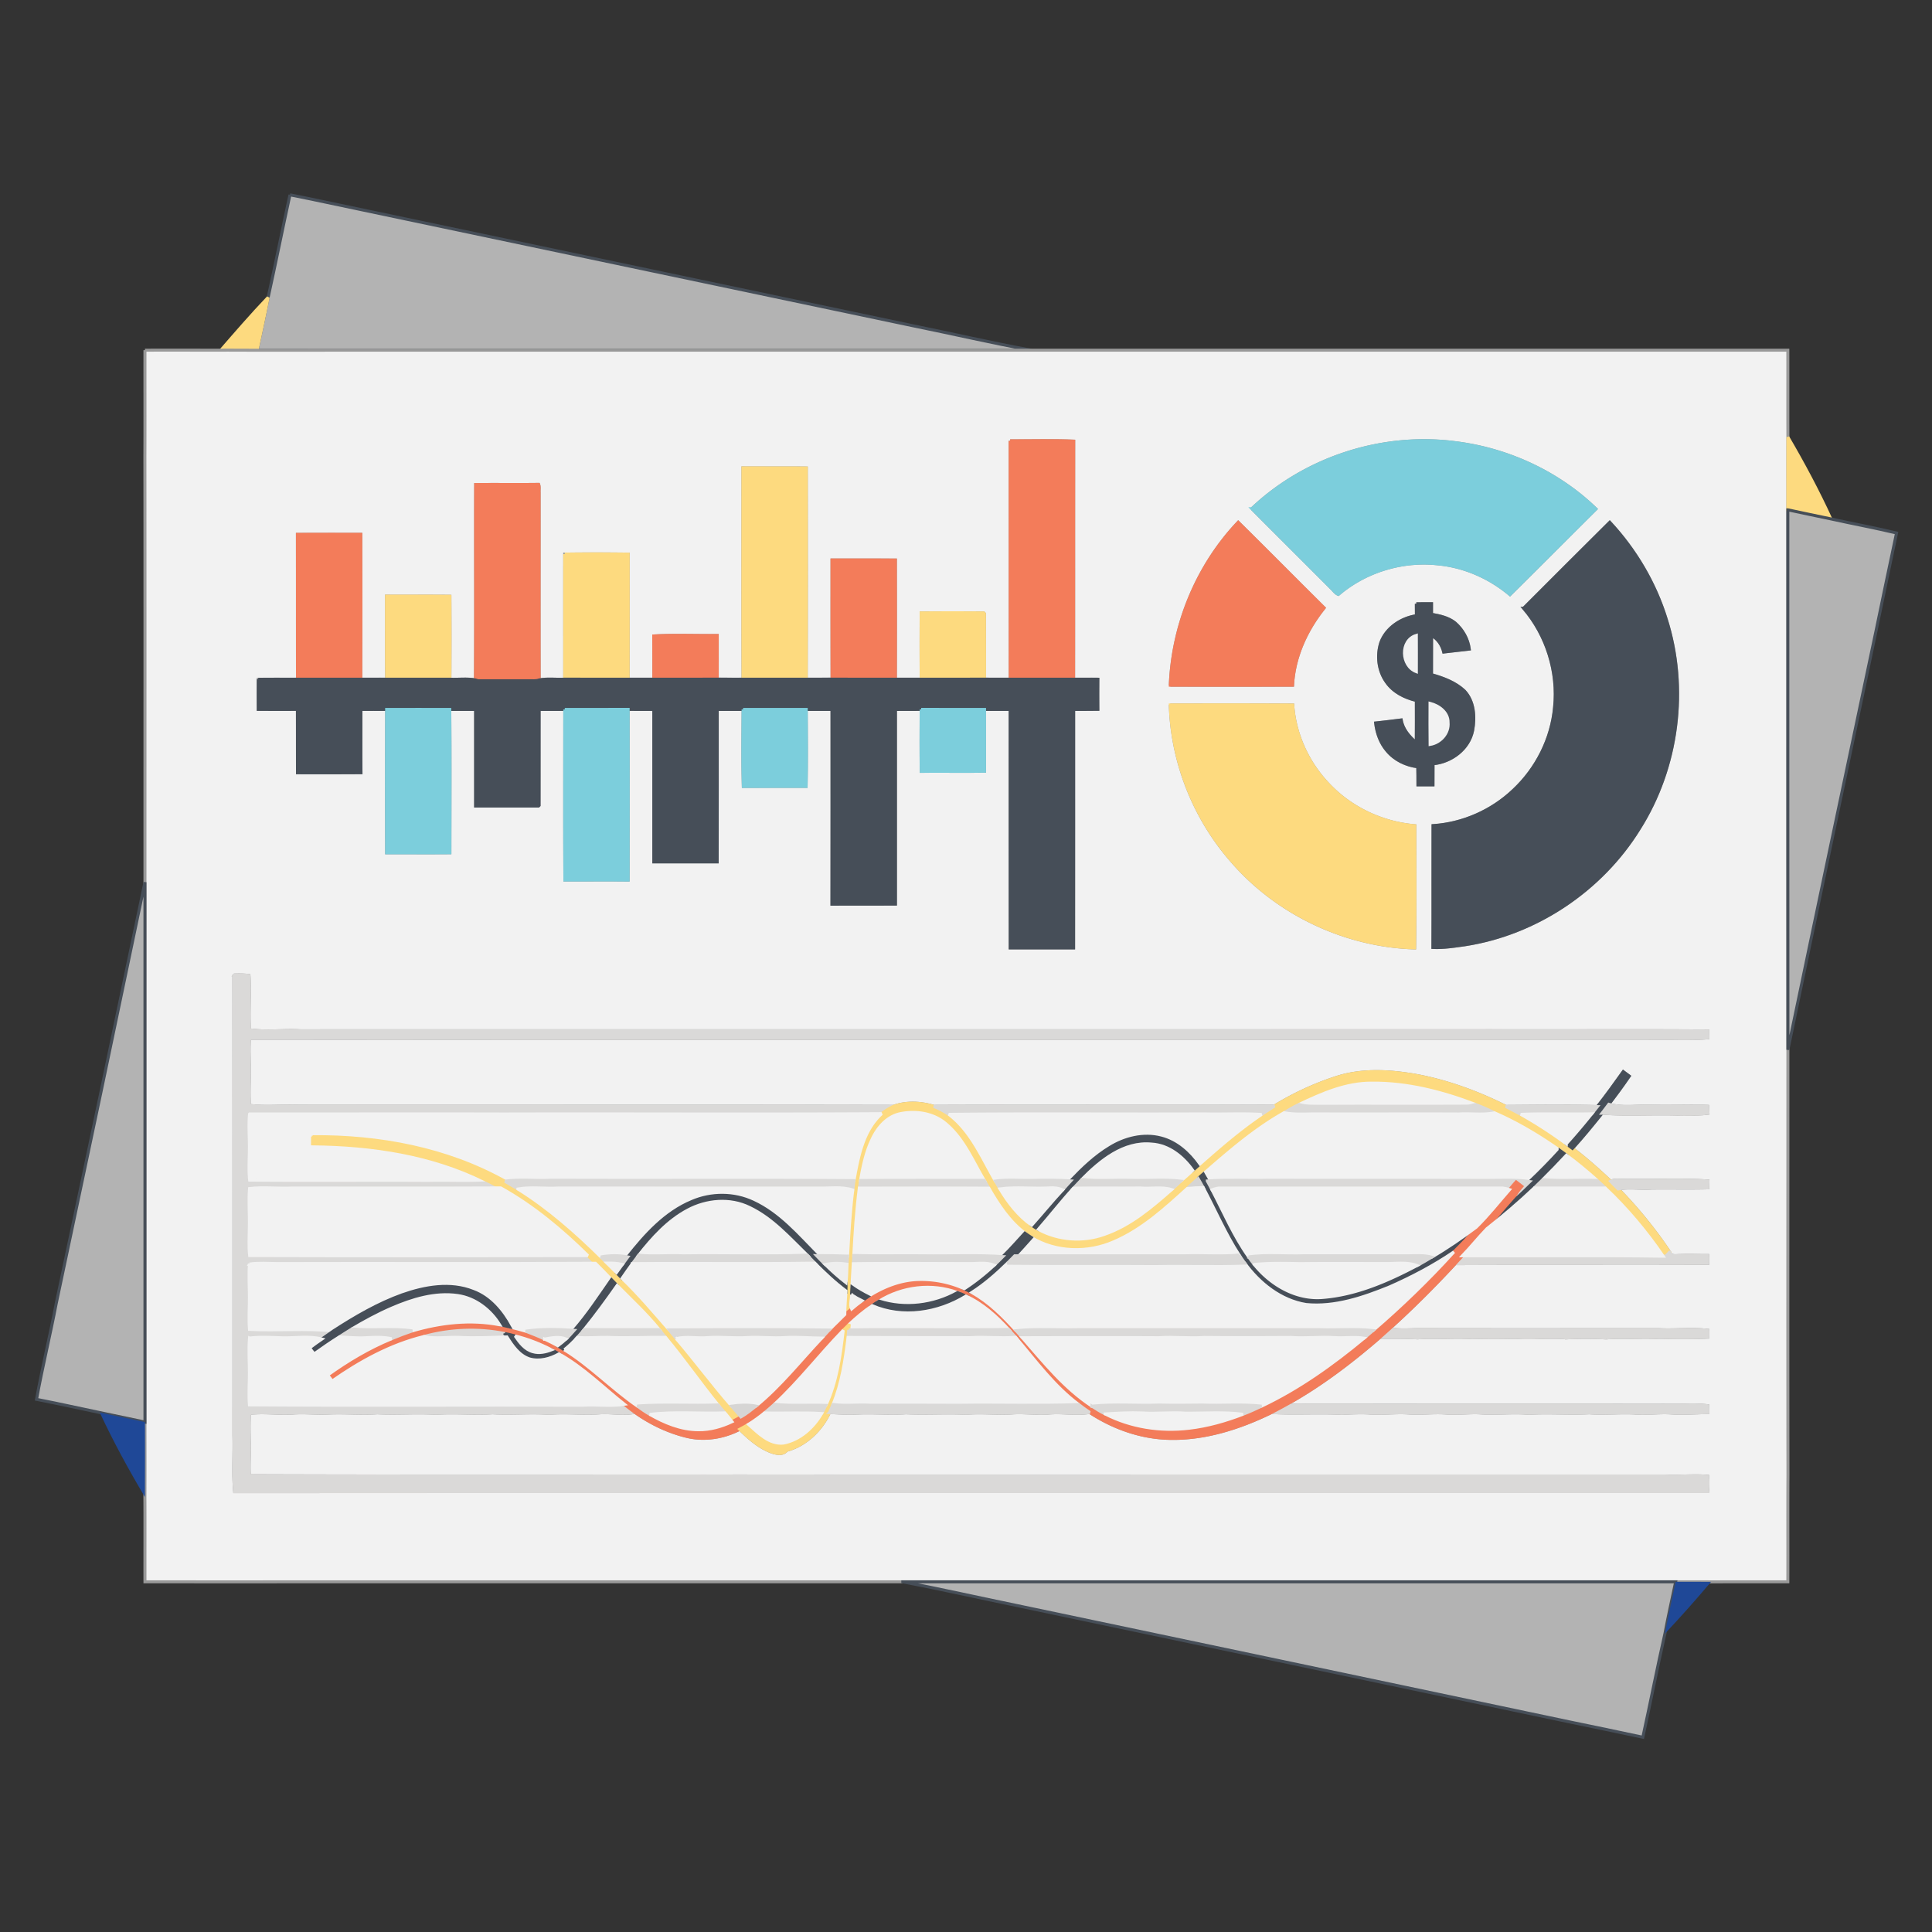 <svg xmlns="http://www.w3.org/2000/svg" xml:space="preserve" width="250" height="250" style="shape-rendering:geometricPrecision;text-rendering:geometricPrecision;image-rendering:optimizeQuality;fill-rule:evenodd;clip-rule:evenodd" viewBox="0 0 341.74 341.74"><rect x="0" y="0" width="341.74" height="341.74" fill="#333333" stroke="none"/><defs><style>.str7{stroke:#454d57;stroke-width:.53;stroke-miterlimit:2.613}.str0,.str1,.str3,.str4,.str5,.str6,.str8,.str9{stroke:#464e58;stroke-width:.53;stroke-miterlimit:2.613}.str1,.str3,.str4,.str5,.str6,.str8,.str9{stroke:#7ccedc}.str1,.str3,.str5,.str6,.str8,.str9{stroke:#d6d5d4}.str1,.str3,.str5,.str6,.str9{stroke:#dad9d8}.str1,.str3,.str5,.str9{stroke:#f1f1f1}.str1,.str3,.str5{stroke:#f2f2f2}.str1,.str3{stroke:#f37c5a}.str1{stroke:#fdda7f}.fil0,.fil8,.fil9{fill:none;fill-rule:nonzero}.fil8,.fil9{fill:#1f4897}.fil9{fill:#454d57}.fil1,.fil5,.fil6{fill:#464e58;fill-rule:nonzero}.fil1,.fil5{fill:#7ccedc}.fil1{fill:#b3b3b3}.fil10,.fil11,.fil7{fill:#d6d5d4;fill-rule:nonzero}.fil11,.fil7{fill:#dad9d8}.fil11{fill:#f1f1f1}.fil2,.fil3,.fil4{fill:#f2f2f2;fill-rule:nonzero}.fil2,.fil4{fill:#f37c5a}.fil2{fill:#fdda7f}</style></defs><g id="Layer_x0020_1"><g id="_2163652777792"><path d="M164.09 0h14c16.66.73 33.21 3.73 49.09 8.82 12.63 4.08 24.99 9.18 36.39 16.03 16.2 9.6 30.51 22.29 42.13 37.09-41.09 0-82.2.01-123.3 0-6.94-1.27-13.81-2.88-20.73-4.28L64.31 37.17c10.94-8.61 22.82-16.04 35.5-21.8C119.96 6.1 141.94.92 164.09 0zM36.06 279.81c41.21-.03 82.42 0 123.63-.01 6.78 1.3 13.51 2.82 20.26 4.21 32.52 6.85 65.04 13.67 97.55 20.54-15.81 12.56-33.8 22.41-53 28.71-15.17 5.04-31.05 7.82-47.02 8.48h-13.37c-25.71-1.05-51.1-7.64-74.32-18.67-20.89-10.1-39.37-25.05-53.73-43.26z" class="fil0"/><path d="M51.29 34.46c4.35.85 8.68 1.82 13.02 2.71l97.36 20.49c6.92 1.4 13.79 3.01 20.73 4.28-45.64.01-91.28-.01-136.93.01.67-3.11 1.35-6.22 1.96-9.34 1.34-6.04 2.54-12.11 3.86-18.15z" class="fil1 str0"/><path d="M39.08 61.94c2.74-3.15 5.47-6.31 8.35-9.33-.61 3.12-1.29 6.23-1.96 9.34-2.13 0-4.26-.02-6.39-.01z" class="fil2 str1"/><path d="M25.64 61.94c4.48-.01 8.96 0 13.44 0 2.13-.01 4.26.01 6.39.01 45.65-.02 91.29 0 136.93-.01 41.1.01 82.21 0 123.3 0h10.54c.01 5.13-.01 10.26.01 15.39-.02 4.28 0 8.56-.01 12.85.01 31.83-.01 63.67.01 95.51 0 25.05-.03 50.11.01 75.16-.04 6.32 0 12.63-.02 18.95-4.53.01-9.06-.01-13.59.01-2.08-.03-4.17 0-6.25-.01H159.69c-41.21.01-82.42-.02-123.63.01-3.47-.02-6.94 0-10.42-.01-.01-5.01.02-10.01-.01-15.01.03-4.42.01-8.83.01-13.25v-95.49c0-25.14.02-50.27-.01-75.41.03-6.23 0-12.46.01-18.7zm153.04 16.03c0 14.06 0 28.12.01 42.17-1.51 0-3.03.01-4.54-.01-.01-3.85.01-7.71-.01-11.57l-.15-.15c-3.68-.03-7.36-.03-11.05 0-.03 3.91-.02 7.82 0 11.73-1.52 0-3.04-.01-4.56 0 .02-7.03.01-14.05 0-21.08-3.74-.02-7.47-.01-11.21-.01 0 7.03-.01 14.05.01 21.08-1.53.01-3.05.01-4.57.01.04-12.45.03-24.91.01-37.36-3.74-.04-7.47 0-11.21-.02 0 12.46-.03 24.92.02 37.38-1.52.01-3.04 0-4.56-.01 0-2.57.01-5.15 0-7.72-3.73.04-7.51-.13-11.23.08.03 2.55-.01 5.1.01 7.65-1.51-.01-3.03 0-4.54 0 .02-7.38 0-14.75.01-22.13-3.74-.05-7.49-.05-11.23 0-.01 7.38 0 14.75 0 22.12-1.5.09-3.05-.14-4.52.14-.03-11.06 0-22.12-.01-33.18-.03-.47.08-.96-.09-1.41-3.71.05-7.42-.01-11.13.03-.04 11.52.04 23.04-.04 34.56-1.45-.28-3.03-.06-4.52-.13.03-4.89.03-9.79 0-14.67-3.73-.04-7.47 0-11.21-.02.02 4.9-.03 9.79.03 14.69-1.53-.02-3.05.01-4.58 0 .03-8.54.03-17.08 0-25.63-3.73 0-7.47-.01-11.21.01.01 8.54 0 17.08.01 25.62-2.32.02-4.63-.02-6.94.01-.03 1.77 0 3.55 0 5.33 2.31.03 4.62-.01 6.93 0 .01 3.74 0 7.47.01 11.21 3.74 0 7.49.03 11.23-.01-.04-3.73 0-7.46-.01-11.19 1.51-.02 3.03 0 4.55 0-.03 8.46-.03 16.91 0 25.36 3.73-.01 7.46.02 11.19-.01.01-8.45.05-16.9-.02-25.35 1.53.01 3.05-.02 4.57 0 0 5.69.01 11.39 0 17.08 3.7-.01 7.4.01 11.11 0l.11-.11c.02-5.66-.01-11.31.01-16.97 1.51-.01 3.02-.01 4.54 0 0 10.05-.04 20.11.02 30.17 3.73.01 7.46-.03 11.19.01.02-10.06.01-20.13 0-30.19 1.51 0 3.02.01 4.54.01v26.96c3.74.01 7.48 0 11.21 0 .02-8.99.01-17.98.01-26.96 1.52.01 3.04-.02 4.57 0-.03 4.53-.1 9.09.04 13.62 3.7-.01 7.4 0 11.11-.01.09-4.53.05-9.08.02-13.61 1.52-.01 3.04-.01 4.56 0 0 11.48.01 22.96-.01 34.44 3.74-.02 7.48.01 11.23-.01V125.5c1.51-.04 3.03.01 4.55-.02-.02 3.65-.04 7.31.01 10.96 3.73-.03 7.47.03 11.2-.02.01-3.65-.01-7.29 0-10.93 1.51.01 3.02-.02 4.53 0 .01 14.06-.01 28.12.01 42.18 3.74-.01 7.47.01 11.21 0 .02-14.06 0-28.12.01-42.18 1.43-.02 2.85.01 4.28-.02-.02-1.78-.01-3.55 0-5.33-1.43-.02-2.86.01-4.29 0 .03-14.03-.01-28.07.02-42.11-3.72-.16-7.49-.04-11.24-.06zm42.76 12.01c4.66 4.69 9.37 9.35 14.03 14.04.41.37.72.91 1.26 1.11 4.82-4.13 11.38-6.1 17.68-5.39 4.66.45 9.11 2.42 12.68 5.43 5.09-5.03 10.12-10.11 15.2-15.14-6.71-6.49-15.66-10.61-24.92-11.73-12.93-1.68-26.47 2.71-35.93 11.68zm-14.43 31.22c7.2.02 14.41.02 21.62 0 .26-5.03 2.46-9.78 5.58-13.67-5.08-5.03-10.1-10.12-15.19-15.14-7.33 7.74-11.59 18.19-12.01 28.81zm62.5-13.61c4.1 4.79 6.13 11.27 5.47 17.54-.51 5.56-3.19 10.85-7.27 14.66-3.83 3.64-8.94 5.91-14.23 6.25-.03 7.18.02 14.36-.02 21.55 1.86.09 3.79-.22 5.66-.48 12.59-1.94 24.1-9.66 30.8-20.48 6.9-10.9 8.69-24.84 4.79-37.14-1.97-6.36-5.44-12.23-9.97-17.1-5.1 5.05-10.16 10.13-15.23 15.2zm-18.98-.79c0 .7.01 1.41.01 2.11-2.68.41-5.31 2.12-6.28 4.72-.76 2.31-.46 5.02.98 7.01 1.22 1.77 3.25 2.77 5.29 3.26.01 2.49.01 4.99-.01 7.48-1.24-1.06-2.39-2.36-2.67-4.03-1.51.18-3.01.39-4.52.54.21 1.77.84 3.54 2.02 4.91 1.35 1.62 3.36 2.58 5.43 2.83.04 1.07.02 2.13.03 3.2h2.66c.01-1.24 0-2.48.01-3.73 3.23-.3 6.36-2.62 7-5.9.45-2.37.26-5.16-1.47-6.99-1.61-1.5-3.72-2.28-5.8-2.87-.01-2.32.01-4.63.01-6.95 1.12.6 1.86 1.72 2.15 2.94 1.5-.18 3.01-.34 4.52-.52-.23-1.79-1.17-3.44-2.52-4.62-1.18-.95-2.71-1.27-4.16-1.53v-1.87c-.89 0-1.78-.01-2.68.01zm-43.52 17.89c.29 10.02 4.16 19.87 10.73 27.43 8.03 9.41 20.12 15.16 32.48 15.55.1-7.2.05-14.41.04-21.61-5.81-.48-11.4-3.13-15.37-7.4-3.58-3.77-5.88-8.77-6.23-13.96-7.22-.04-14.43-.03-21.65-.01zM41.37 172.47c.02 27.16.01 54.33.01 81.49.09 3.29-.18 6.59.13 9.88 86.84-.02 173.68 0 260.52-.01.1-.9.1-1.81.03-2.7-2.53-.2-5.07.08-7.6-.05-47.74.01-95.48 0-143.22.01-35.71-.05-71.42.07-107.13-.06-.15-2.02.09-4.04-.01-6.06-.04-1.65-.09-3.31.04-4.96 2.65-.32 5.31.14 7.95-.08 1.79-.1 3.57.06 5.35.06 3.11-.23 6.22.13 9.32-.09 3.46.18 6.92-.12 10.37.1 3.34-.24 6.68.12 10.01-.1 3.33.2 6.67-.14 10.01.1 3.01-.26 6.02.13 9.03-.1 2.05-.12 4.1.34 6.13-.08 2.78 1.97 5.92 3.48 9.25 4.27 3.12.73 6.45.18 9.29-1.28 1.63 1.6 3.41 3.18 5.58 4 .88.29 2.03.59 2.71-.27 3.39-.94 6.09-3.55 7.58-6.69 1.51.06 3.02.19 4.53.13 3.01-.2 6.02.14 9.03-.08 3.55.18 7.1-.1 10.66.1 2.79-.26 5.58.13 8.37-.09 2.11-.11 4.21.22 6.31.03 2.38-.2 4.77.29 7.14-.1 4.13 2.71 8.96 4.44 13.92 4.58 6.36.19 12.57-1.81 18.23-4.57 4.15.24 8.3-.06 12.45.16 1.56-.07 3.13-.16 4.7-.08 2.33.2 4.68-.15 7.02 0 2.21.18 4.43-.15 6.65.01 2.01.17 4.01-.12 6.02-.03 2.89.22 5.79-.17 8.68.09 3.56-.22 7.12.09 10.67-.1 2.68.2 5.35-.09 8.02.04 2.13.18 4.25-.14 6.38-.02 2.2.18 4.4-.04 6.6-.05 0-.41-.01-.81-.02-1.21-1.64-.19-3.3-.14-4.94-.09-22.04-.04-44.08 0-66.12-.02-1.15.06-2.31.04-3.46-.12 5.93-3.28 11.36-7.41 16.48-11.84 2.24-.04 4.47-.06 6.71.06 3.23-.23 6.46.11 9.69-.1 2.56.09 5.11.07 7.67.01 2.99.23 5.99-.18 8.99.09a68.3 68.3 0 0 1 7.01.01c3.12-.25 6.25.1 9.38-.11 2.87.08 5.73.1 8.6-.03.01-.41.01-.81 0-1.21-2.86-.32-5.74.03-8.62-.11-14.13 0-28.26.02-42.39-.01-1.76 0-3.54.19-5.28-.17 4.04-3.65 7.9-7.51 11.6-11.5 14.89-.08 29.78.02 44.67-.05.02-.46.02-.92 0-1.38-1.64.01-3.28-.08-4.93 0-.65-.02-1.6.25-1.82-.61a78.517 78.517 0 0 0-9.09-11.17c1.94-.4 3.93 0 5.9-.16 3.31-.04 6.62.04 9.94-.04.01-.4.03-.81.04-1.21-4.97-.3-9.98-.03-14.97-.13-.75.03-1.54-.13-2.24.19-2.17-2.04-4.39-4.02-6.76-5.82 1.83-2.01 3.54-4.11 5.24-6.23 4.46.31 8.96.01 13.43.15 1.77-.08 3.55.1 5.3-.15-.02-.4-.03-.81-.05-1.21-3.42-.13-6.83.07-10.25-.06-2.41-.05-4.89.38-7.24-.31 1.25-1.63 2.46-3.29 3.62-4.98-.36-.27-.71-.53-1.06-.79-1.49 2.09-2.98 4.17-4.57 6.18-5.41-.15-10.81-.06-16.22-.03-4.93-2.46-10.15-4.39-15.57-5.43-4.82-.87-9.91-1.2-14.61.39-3.76 1.23-7.35 2.92-10.72 4.97-20.09.1-40.19-.03-60.28.06-2.3-.7-4.84-.81-7.12 0-35.1-.07-70.2 0-105.3-.03-2.87-.12-5.75.23-8.6-.14-.21-2.55.07-5.09-.05-7.64-.02-1.4-.09-2.82.06-4.22 82.44.06 164.89 0 247.33.03 3.54-.11 7.1.17 10.62-.13 0-.41 0-.81-.01-1.21-12.78-.1-25.55 0-38.32-.04-70.23.02-140.46-.01-210.68.01-2.98-.16-5.98.26-8.95-.17-.23-3.2.12-6.42-.1-9.62-.88-.09-1.78-.11-2.67-.07z" class="fil3"/><path id="_1" d="M25.64 61.94c4.48-.01 8.96 0 13.44 0 2.13-.01 4.26.01 6.39.01 45.65-.02 91.29 0 136.93-.01 41.1.01 82.21 0 123.3 0h10.54c.01 5.13-.01 10.26.01 15.39-.02 4.28 0 8.56-.01 12.85.01 31.83-.01 63.67.01 95.51 0 25.05-.03 50.11.01 75.16-.04 6.32 0 12.63-.02 18.95-4.53.01-9.06-.01-13.59.01-2.08-.03-4.17 0-6.25-.01H159.69c-41.21.01-82.42-.02-123.63.01-3.47-.02-6.94 0-10.42-.01-.01-5.01.02-10.01-.01-15.01.03-4.42.01-8.83.01-13.25v-95.49c0-25.14.02-50.27-.01-75.41.03-6.23 0-12.46.01-18.7m153.04 16.03c0 14.06 0 28.12.01 42.17-1.51 0-3.03.01-4.54-.01-.01-3.85.01-7.71-.01-11.57l-.15-.15c-3.68-.03-7.36-.03-11.05 0-.03 3.91-.02 7.82 0 11.73-1.52 0-3.04-.01-4.56 0 .02-7.03.01-14.05 0-21.08-3.74-.02-7.47-.01-11.21-.01 0 7.03-.01 14.05.01 21.08-1.53.01-3.05.01-4.57.01.04-12.45.03-24.91.01-37.36-3.74-.04-7.47 0-11.21-.02 0 12.46-.03 24.92.02 37.38-1.52.01-3.04 0-4.56-.01 0-2.57.01-5.15 0-7.72-3.73.04-7.51-.13-11.23.08.03 2.55-.01 5.1.01 7.65-1.51-.01-3.03 0-4.54 0 .02-7.38 0-14.75.01-22.13-3.74-.05-7.49-.05-11.23 0-.01 7.38 0 14.75 0 22.12-1.5.09-3.05-.14-4.52.14-.03-11.06 0-22.12-.01-33.18-.03-.47.08-.96-.09-1.41-3.71.05-7.42-.01-11.13.03-.04 11.52.04 23.04-.04 34.56-1.45-.28-3.03-.06-4.52-.13.03-4.89.03-9.79 0-14.67-3.73-.04-7.47 0-11.21-.02.02 4.9-.03 9.79.03 14.69-1.53-.02-3.05.01-4.58 0 .03-8.54.03-17.08 0-25.63-3.73 0-7.47-.01-11.21.01.01 8.54 0 17.08.01 25.62-2.32.02-4.63-.02-6.94.01-.03 1.77 0 3.55 0 5.33 2.31.03 4.62-.01 6.93 0 .01 3.74 0 7.47.01 11.21 3.74 0 7.49.03 11.23-.01-.04-3.73 0-7.46-.01-11.19 1.51-.02 3.03 0 4.55 0-.03 8.46-.03 16.91 0 25.36 3.73-.01 7.46.02 11.19-.01.01-8.45.05-16.9-.02-25.35 1.53.01 3.05-.02 4.57 0 0 5.69.01 11.39 0 17.08 3.7-.01 7.4.01 11.11 0l.11-.11c.02-5.66-.01-11.31.01-16.97 1.51-.01 3.02-.01 4.54 0 0 10.05-.04 20.11.02 30.17 3.73.01 7.46-.03 11.19.01.02-10.06.01-20.13 0-30.19 1.51 0 3.02.01 4.54.01v26.96c3.74.01 7.48 0 11.21 0 .02-8.99.01-17.98.01-26.96 1.52.01 3.04-.02 4.57 0-.03 4.53-.1 9.09.04 13.62 3.7-.01 7.4 0 11.11-.01.09-4.53.05-9.08.02-13.61 1.52-.01 3.04-.01 4.56 0 0 11.48.01 22.96-.01 34.44 3.74-.02 7.48.01 11.23-.01V125.5c1.51-.04 3.03.01 4.55-.02-.02 3.65-.04 7.31.01 10.96 3.73-.03 7.47.03 11.2-.02.01-3.65-.01-7.29 0-10.93 1.51.01 3.02-.02 4.53 0 .01 14.06-.01 28.12.01 42.18 3.74-.01 7.47.01 11.21 0 .02-14.06 0-28.12.01-42.18 1.43-.02 2.85.01 4.28-.02-.02-1.78-.01-3.55 0-5.33-1.43-.02-2.86.01-4.29 0 .03-14.03-.01-28.07.02-42.11-3.72-.16-7.49-.04-11.24-.06m42.76 12.01c4.66 4.69 9.37 9.35 14.03 14.04.41.37.72.91 1.26 1.11 4.82-4.13 11.38-6.1 17.68-5.39 4.66.45 9.11 2.42 12.68 5.43 5.09-5.03 10.12-10.11 15.2-15.14-6.71-6.49-15.66-10.61-24.92-11.73-12.93-1.68-26.47 2.71-35.93 11.68m-14.43 31.22c7.2.02 14.41.02 21.62 0 .26-5.03 2.46-9.78 5.58-13.67-5.08-5.03-10.1-10.12-15.19-15.14-7.33 7.74-11.59 18.19-12.01 28.81m62.5-13.61c4.1 4.79 6.13 11.27 5.47 17.54-.51 5.56-3.19 10.85-7.27 14.66-3.83 3.64-8.94 5.91-14.23 6.25-.03 7.18.02 14.36-.02 21.55 1.86.09 3.79-.22 5.66-.48 12.59-1.94 24.1-9.66 30.8-20.48 6.9-10.9 8.69-24.84 4.79-37.14-1.97-6.36-5.44-12.23-9.97-17.1-5.1 5.05-10.16 10.13-15.23 15.2m-18.98-.79c0 .7.01 1.41.01 2.11-2.68.41-5.31 2.12-6.28 4.72-.76 2.31-.46 5.02.98 7.01 1.22 1.77 3.25 2.77 5.29 3.26.01 2.49.01 4.99-.01 7.48-1.24-1.06-2.39-2.36-2.67-4.03-1.51.18-3.01.39-4.52.54.21 1.77.84 3.54 2.02 4.91 1.35 1.62 3.36 2.58 5.43 2.83.04 1.07.02 2.13.03 3.2h2.66c.01-1.24 0-2.48.01-3.73 3.23-.3 6.36-2.62 7-5.9.45-2.37.26-5.16-1.47-6.99-1.61-1.5-3.72-2.28-5.8-2.87-.01-2.32.01-4.63.01-6.95 1.12.6 1.86 1.72 2.15 2.94 1.5-.18 3.01-.34 4.52-.52-.23-1.79-1.17-3.44-2.52-4.62-1.18-.95-2.71-1.27-4.16-1.53v-1.87c-.89 0-1.78-.01-2.68.01m-43.52 17.89c.29 10.02 4.16 19.87 10.73 27.43 8.03 9.41 20.12 15.16 32.48 15.55.1-7.2.05-14.41.04-21.61-5.81-.48-11.4-3.13-15.37-7.4-3.58-3.77-5.88-8.77-6.23-13.96-7.22-.04-14.43-.03-21.65-.01M41.37 172.47c.02 27.16.01 54.33.01 81.49.09 3.29-.18 6.59.13 9.88 86.84-.02 173.68 0 260.52-.01.1-.9.1-1.81.03-2.7-2.53-.2-5.07.08-7.6-.05-47.74.01-95.48 0-143.22.01-35.71-.05-71.42.07-107.13-.06-.15-2.02.09-4.04-.01-6.06-.04-1.65-.09-3.31.04-4.96 2.65-.32 5.31.14 7.95-.08 1.79-.1 3.57.06 5.35.06 3.11-.23 6.22.13 9.32-.09 3.46.18 6.92-.12 10.37.1 3.34-.24 6.68.12 10.01-.1 3.33.2 6.67-.14 10.01.1 3.01-.26 6.02.13 9.03-.1 2.05-.12 4.1.34 6.13-.08 2.78 1.97 5.92 3.48 9.25 4.27 3.12.73 6.45.18 9.29-1.28 1.63 1.6 3.41 3.18 5.58 4 .88.29 2.03.59 2.71-.27 3.39-.94 6.09-3.55 7.58-6.69 1.51.06 3.02.19 4.53.13 3.01-.2 6.02.14 9.03-.08 3.55.18 7.1-.1 10.66.1 2.79-.26 5.58.13 8.37-.09 2.11-.11 4.21.22 6.31.03 2.38-.2 4.77.29 7.14-.1 4.13 2.71 8.96 4.44 13.92 4.58 6.36.19 12.57-1.81 18.23-4.57 4.15.24 8.3-.06 12.45.16 1.56-.07 3.13-.16 4.7-.08 2.33.2 4.68-.15 7.02 0 2.21.18 4.43-.15 6.65.01 2.01.17 4.01-.12 6.02-.03 2.89.22 5.79-.17 8.68.09 3.56-.22 7.12.09 10.67-.1 2.68.2 5.35-.09 8.02.04 2.13.18 4.25-.14 6.38-.02 2.2.18 4.4-.04 6.6-.05 0-.41-.01-.81-.02-1.21-1.64-.19-3.3-.14-4.94-.09-22.04-.04-44.08 0-66.12-.02-1.15.06-2.31.04-3.46-.12 5.93-3.28 11.36-7.41 16.48-11.84 2.24-.04 4.47-.06 6.71.06 3.23-.23 6.46.11 9.69-.1 2.56.09 5.11.07 7.67.01 2.99.23 5.99-.18 8.99.09a68.3 68.3 0 0 1 7.01.01c3.12-.25 6.25.1 9.38-.11 2.87.08 5.73.1 8.6-.03.01-.41.01-.81 0-1.21-2.86-.32-5.74.03-8.62-.11-14.13 0-28.26.02-42.39-.01-1.76 0-3.54.19-5.28-.17 4.04-3.65 7.9-7.51 11.6-11.5 14.89-.08 29.78.02 44.67-.05.02-.46.02-.92 0-1.38-1.64.01-3.28-.08-4.93 0-.65-.02-1.6.25-1.82-.61a78.517 78.517 0 0 0-9.09-11.17c1.94-.4 3.93 0 5.9-.16 3.31-.04 6.62.04 9.94-.04.01-.4.03-.81.04-1.21-4.97-.3-9.98-.03-14.97-.13-.75.03-1.54-.13-2.24.19-2.17-2.04-4.39-4.02-6.76-5.82 1.83-2.01 3.54-4.11 5.24-6.23 4.46.31 8.96.01 13.43.15 1.77-.08 3.55.1 5.3-.15-.02-.4-.03-.81-.05-1.21-3.42-.13-6.83.07-10.25-.06-2.41-.05-4.89.38-7.24-.31 1.25-1.63 2.46-3.29 3.62-4.98-.36-.27-.71-.53-1.06-.79-1.49 2.09-2.98 4.17-4.57 6.18-5.41-.15-10.81-.06-16.22-.03-4.93-2.46-10.15-4.39-15.57-5.43-4.82-.87-9.91-1.2-14.61.39-3.76 1.23-7.35 2.92-10.72 4.97-20.09.1-40.19-.03-60.28.06-2.3-.7-4.84-.81-7.12 0-35.1-.07-70.2 0-105.3-.03-2.87-.12-5.75.23-8.6-.14-.21-2.55.07-5.09-.05-7.64-.02-1.4-.09-2.82.06-4.22 82.44.06 164.89 0 247.33.03 3.54-.11 7.1.17 10.62-.13 0-.41 0-.81-.01-1.21-12.78-.1-25.55 0-38.32-.04-70.23.02-140.46-.01-210.68.01-2.98-.16-5.98.26-8.95-.17-.23-3.2.12-6.42-.1-9.62-.88-.09-1.78-.11-2.67-.07z" class="fil0" style="stroke:#999;stroke-width:.53;stroke-miterlimit:2.613"/><path d="M316.25 77.33c2.75 4.7 5.31 9.5 7.59 14.45-2.53-.53-5.07-1.05-7.6-1.6.01-4.29-.01-8.57.01-12.85z" class="fil2 str1"/><path d="M178.68 77.97c3.75.02 7.52-.1 11.24.06-.03 14.04.01 28.08-.02 42.11h-11.21c-.01-14.05-.01-28.11-.01-42.17z" class="fil4 str3"/><path d="M221.44 89.98c9.46-8.97 23-13.36 35.93-11.68 9.26 1.12 18.21 5.24 24.92 11.73-5.08 5.03-10.11 10.11-15.2 15.14-3.57-3.01-8.02-4.98-12.68-5.43-6.3-.71-12.86 1.26-17.68 5.39-.54-.2-.85-.74-1.26-1.11-4.66-4.69-9.37-9.35-14.03-14.04z" class="fil5 str4"/><path d="M.39 157.68c2.04-27.22 10.82-53.87 25.24-77.04.03 25.14.01 50.27.01 75.41-5.18 24.83-10.41 49.65-15.68 74.45C4.17 213.51.73 195.7 0 177.75v-13.71c.15-2.12.21-4.25.39-6.36z" class="fil0"/><path d="M131.41 82.76c3.74.02 7.47-.02 11.21.02.02 12.45.03 24.91-.01 37.36h-11.18c-.05-12.46-.02-24.92-.02-37.38z" class="fil2 str1"/><path d="M84.14 85.71c3.71-.04 7.42.02 11.13-.03.17.45.06.94.09 1.41.01 11.06-.02 22.12.01 33.18-.6.24-1.26.11-1.89.14-2.98.01-5.96 0-8.94 0a7.46 7.46 0 0 0-.44-.14c.08-11.52 0-23.04.04-34.56z" class="fil4 str3"/><path d="M316.24 90.18c2.53.55 5.07 1.07 7.6 1.6 3.87.86 7.78 1.58 11.63 2.5-1.22 5.83-2.48 11.67-3.67 17.51-5.21 24.63-10.42 49.26-15.55 73.9-.02-31.84 0-63.68-.01-95.51z" class="fil1 str0"/><path d="M207.01 121.2c.42-10.62 4.68-21.07 12.01-28.81 5.09 5.02 10.11 10.11 15.19 15.14-3.12 3.89-5.32 8.64-5.58 13.67-7.21.02-14.42.02-21.62 0z" class="fil4 str3"/><path d="M269.51 107.59c5.07-5.07 10.13-10.15 15.23-15.2 4.53 4.87 8 10.74 9.97 17.1 3.9 12.3 2.11 26.24-4.79 37.14-6.7 10.82-18.21 18.54-30.8 20.48-1.87.26-3.8.57-5.66.48.04-7.19-.01-14.37.02-21.55 5.29-.34 10.4-2.61 14.23-6.25 4.08-3.81 6.76-9.1 7.27-14.66.66-6.27-1.37-12.75-5.47-17.54z" class="fil6 str0"/><path d="M52.61 94.52c3.74-.02 7.48-.01 11.21-.01.03 8.55.03 17.09 0 25.63-3.73 0-7.47.01-11.2 0-.01-8.54 0-17.08-.01-25.62z" class="fil4 str3"/><path d="M99.89 98.01c3.74-.05 7.49-.05 11.23 0-.01 7.38.01 14.75-.01 22.13-3.74-.01-7.48.01-11.22-.01 0-7.37-.01-14.74 0-22.12z" class="fil2 str1"/><path d="M147.17 99.05c3.74 0 7.47-.01 11.21.01.01 7.03.02 14.05 0 21.08-3.74-.01-7.47.01-11.2-.01-.02-7.03-.01-14.05-.01-21.08z" class="fil4 str3"/><path d="M68.37 105.45c3.74.02 7.48-.02 11.21.02.03 4.88.03 9.78 0 14.67-3.73.01-7.46-.01-11.18 0-.06-4.9-.01-9.79-.03-14.69z" class="fil2 str1"/><path d="M250.53 106.8c.9-.02 1.79-.01 2.68-.01v1.87c1.45.26 2.98.58 4.16 1.53 1.35 1.18 2.29 2.83 2.52 4.62-1.51.18-3.02.34-4.52.52-.29-1.22-1.03-2.34-2.15-2.94 0 2.32-.02 4.63-.01 6.95 2.08.59 4.19 1.37 5.8 2.87 1.73 1.83 1.92 4.62 1.47 6.99-.64 3.28-3.77 5.6-7 5.9-.01 1.25 0 2.49-.01 3.73h-2.66c-.01-1.07.01-2.13-.03-3.2-2.07-.25-4.08-1.21-5.43-2.83-1.18-1.37-1.81-3.14-2.02-4.91 1.51-.15 3.01-.36 4.52-.54.28 1.67 1.43 2.97 2.67 4.03.02-2.49.02-4.99.01-7.48-2.04-.49-4.07-1.49-5.29-3.26-1.44-1.99-1.74-4.7-.98-7.01.97-2.6 3.6-4.31 6.28-4.72 0-.7-.01-1.41-.01-2.11zm0 12.01c0-2.14.02-4.28 0-6.42-2.89.85-2.71 5.41 0 6.42zm2.42 5.6c0 2.42-.03 4.85.01 7.27 1.83-.3 3.36-1.98 3.18-3.88.04-1.79-1.62-2.99-3.19-3.39z" class="fil6"/><path id="_1_0" d="M250.53 106.8c.9-.02 1.79-.01 2.68-.01v1.87c1.45.26 2.98.58 4.16 1.53 1.35 1.18 2.29 2.83 2.52 4.62-1.51.18-3.02.34-4.52.52-.29-1.22-1.03-2.34-2.15-2.94 0 2.32-.02 4.63-.01 6.95 2.08.59 4.19 1.37 5.8 2.87 1.73 1.83 1.92 4.62 1.47 6.99-.64 3.28-3.77 5.6-7 5.9-.01 1.25 0 2.49-.01 3.73h-2.66c-.01-1.07.01-2.13-.03-3.2-2.07-.25-4.08-1.21-5.43-2.83-1.18-1.37-1.81-3.14-2.02-4.91 1.51-.15 3.01-.36 4.52-.54.28 1.67 1.43 2.97 2.67 4.03.02-2.49.02-4.99.01-7.48-2.04-.49-4.07-1.49-5.29-3.26-1.44-1.99-1.74-4.7-.98-7.01.97-2.6 3.6-4.31 6.28-4.72 0-.7-.01-1.41-.01-2.11m0 12.01c0-2.14.02-4.28 0-6.42-2.89.85-2.71 5.41 0 6.42m2.42 5.6c0 2.42-.03 4.85.01 7.27 1.83-.3 3.36-1.98 3.18-3.88.04-1.79-1.62-2.99-3.19-3.39z" class="fil0 str0"/><path d="M162.94 108.41c3.69-.03 7.37-.03 11.05 0l.15.15c.02 3.86 0 7.72.01 11.57-3.73.02-7.47 0-11.21.01-.02-3.91-.03-7.82 0-11.73z" class="fil2 str1"/><path d="M316.25 185.69c5.13-24.64 10.34-49.27 15.55-73.9 6.29 18.81 9.88 38.57 9.94 58.42.09 17.43-2.47 34.88-7.66 51.53-4.24 13.73-10.3 26.88-17.82 39.11-.04-25.05-.01-50.11-.01-75.16z" class="fil0"/><path d="M115.64 112.49c3.72-.21 7.5-.04 11.23-.08.01 2.57 0 5.15 0 7.72-3.74.02-7.48 0-11.22.01-.02-2.55.02-5.1-.01-7.65z" class="fil4 str3"/><path d="M250.53 118.81c-2.71-1.01-2.89-5.57 0-6.42.02 2.14 0 4.28 0 6.42z" class="fil3 str5"/><path d="M45.68 120.15c2.31-.03 4.62.01 6.94-.01 3.73.01 7.47 0 11.2 0 1.53.01 3.05-.02 4.58 0 3.72-.01 7.45.01 11.18 0 1.49.07 3.07-.15 4.52.13.11.03.33.1.44.14 2.98 0 5.96.01 8.94 0 .63-.03 1.29.1 1.89-.14 1.47-.28 3.02-.05 4.52-.14 3.74.02 7.48 0 11.22.01 1.51 0 3.03-.01 4.54 0 3.74-.01 7.48.01 11.22-.01 1.52.01 3.04.02 4.56.01h11.18c1.52 0 3.04 0 4.57-.01 3.73.02 7.46 0 11.2.01 1.52-.01 3.04 0 4.56 0 3.74-.01 7.48.01 11.21-.01 1.51.02 3.03.01 4.54.01h11.21c1.43.01 2.86-.02 4.29 0-.01 1.78-.02 3.55 0 5.33-1.43.03-2.85 0-4.28.02-.01 14.06.01 28.12-.01 42.18-3.74.01-7.47-.01-11.21 0-.02-14.06 0-28.12-.01-42.18-1.51-.02-3.02.01-4.53 0-3.73-.01-7.47 0-11.21-.01-1.52.03-3.04-.02-4.55.02v34.42c-3.75.02-7.49-.01-11.23.01.02-11.48.01-22.96.01-34.44-1.52-.01-3.04-.01-4.56 0-3.73-.01-7.45 0-11.17 0-1.53-.02-3.05.01-4.57 0 0 8.98.01 17.97-.01 26.96-3.73 0-7.47.01-11.21 0v-26.96c-1.52 0-3.03-.01-4.54-.01-3.74.01-7.48 0-11.21.01-1.52-.01-3.03-.01-4.54 0-.02 5.66.01 11.31-.01 16.97l-.11.11c-3.71.01-7.41-.01-11.11 0 .01-5.69 0-11.39 0-17.08-1.52-.02-3.04.01-4.57 0-3.72 0-7.44-.02-11.17 0-1.52 0-3.04-.02-4.55 0 .01 3.73-.03 7.46.01 11.19-3.74.04-7.49.01-11.23.01-.01-3.74 0-7.47-.01-11.21-2.31-.01-4.62.03-6.93 0 0-1.78-.03-3.56 0-5.33z" class="fil6 str0"/><path d="M252.95 124.41c1.57.4 3.23 1.6 3.19 3.39.18 1.9-1.35 3.58-3.18 3.88-.04-2.42-.01-4.85-.01-7.27z" class="fil3 str5"/><path d="M207.01 124.69c7.22-.02 14.43-.03 21.65.01.35 5.19 2.65 10.19 6.23 13.96 3.97 4.27 9.56 6.92 15.37 7.4.01 7.2.06 14.41-.04 21.61-12.36-.39-24.45-6.14-32.48-15.55-6.57-7.56-10.44-17.41-10.73-27.43z" class="fil2 str1"/><path d="M68.39 125.49c3.73-.02 7.45 0 11.17 0 .07 8.45.03 16.9.02 25.35-3.73.03-7.46 0-11.19.01-.03-8.45-.03-16.9 0-25.36zM99.9 125.49c3.73-.01 7.47 0 11.21-.01.01 10.06.02 20.13 0 30.19-3.73-.04-7.46 0-11.19-.01-.06-10.06-.02-20.12-.02-30.17zM131.44 125.49c3.72 0 7.44-.01 11.17 0 .03 4.53.07 9.08-.02 13.61-3.71.01-7.41 0-11.11.01-.14-4.53-.07-9.09-.04-13.62zM162.94 125.48c3.74.01 7.48 0 11.21.01-.01 3.64.01 7.28 0 10.93-3.73.05-7.47-.01-11.2.02-.05-3.65-.03-7.31-.01-10.96z" class="fil5 str4"/><path d="M9.96 230.5c5.27-24.8 10.5-49.62 15.68-74.45v95.49c-2.66-.57-5.32-1.13-7.99-1.68-3.72-.79-7.45-1.6-11.19-2.34 1.04-5.69 2.41-11.33 3.5-17.02z" class="fil1 str0"/><path d="M41.37 172.47c.89-.04 1.79-.02 2.67.07.22 3.2-.13 6.42.1 9.62 2.97.43 5.97.01 8.95.17 70.22-.02 140.45.01 210.68-.01 12.77.04 25.54-.06 38.32.04.01.4.01.8.01 1.21-3.52.3-7.08.02-10.62.13-82.44-.03-164.89.03-247.33-.03-.15 1.4-.08 2.82-.06 4.22.12 2.55-.16 5.09.05 7.64 2.85.37 5.73.02 8.6.14 35.1.03 70.2-.04 105.3.03-.73.36-1.43.79-2.09 1.29-22.26.14-44.53 0-66.79.06-15-.04-30.01.01-45.01-.01-.23 2.17.02 4.35-.04 6.53-.02 1.72-.14 3.45.05 5.17 10.54.1 21.08-.01 31.61.05 3.37-.08 6.73.1 10.1-.09.92.42 1.82.91 2.7 1.42-12.27.06-24.53.01-36.8.02-2.54.13-5.1-.2-7.63.09-.2 2.34.04 4.69-.04 7.03-.02 1.61-.12 3.23.06 4.83 19.94.06 39.88.04 59.82.01.46.44.91.9 1.35 1.35-18.74.11-37.49 0-56.24.06-1.65-.02-3.31-.15-4.96.08-.15 1.89-.03 3.78-.01 5.67.01 1.96-.15 3.93.01 5.89 4.95.25 9.93-.24 14.86.27-.69.47-1.36.95-2.05 1.43-2.24-.58-4.57-.17-6.85-.21-1.98-.06-3.97-.2-5.95.04-.19 2.08-.02 4.19-.02 6.28-.01 1.85-.15 3.69 0 5.54 19.68.14 39.35 0 59.03.06 2.43-.15 4.88.23 7.3-.16.61.48 1.22.97 1.86 1.42-2.03.42-4.08-.04-6.13.08-3.01.23-6.02-.16-9.03.1-3.34-.24-6.68.1-10.01-.1-3.33.22-6.67-.14-10.01.1-3.45-.22-6.91.08-10.37-.1-3.1.22-6.21-.14-9.32.09-1.78 0-3.56-.16-5.35-.06-2.64.22-5.3-.24-7.95.08-.13 1.65-.08 3.31-.04 4.96.1 2.02-.14 4.04.01 6.06 35.71.13 71.42.01 107.13.06 47.74-.01 95.48 0 143.22-.01 2.53.13 5.07-.15 7.6.05.07.89.07 1.8-.03 2.7-86.84.01-173.68-.01-260.52.01-.31-3.29-.04-6.59-.13-9.88 0-27.16.01-54.33-.01-81.49z" class="fil7 str6"/><path d="M17.65 249.86c2.67.55 5.33 1.11 7.99 1.68 0 4.42.02 8.83-.01 13.25-2.89-4.85-5.59-9.81-7.98-14.93z" class="fil8"/><path d="M159.69 279.8H296.4c-.64 3.05-1.33 6.09-1.9 9.16-1.38 6.09-2.57 12.23-3.91 18.33-4.36-.91-8.72-1.86-13.09-2.74-32.51-6.87-65.03-13.69-97.55-20.54-6.75-1.39-13.48-2.91-20.26-4.21z" class="fil1 str0"/><path d="M296.4 279.8c2.08.01 4.17-.02 6.25.01-2.64 3.12-5.34 6.18-8.15 9.15.57-3.07 1.26-6.11 1.9-9.16z" class="fil8"/><path d="M236.16 190.67c4.7-1.59 9.79-1.26 14.61-.39 5.42 1.04 10.64 2.97 15.57 5.43.9.45 1.77.94 2.66 1.4 2.79 1.57 5.49 3.3 8.05 5.21.36.28.72.55 1.09.82 2.37 1.8 4.59 3.78 6.76 5.82.43.45.87.9 1.33 1.35 3.36 3.44 6.42 7.18 9.09 11.17-.21.24-.42.47-.63.7-.13 0-.38.01-.5.02-2.99-4.36-6.4-8.43-10.24-12.06-.47-.45-.94-.9-1.42-1.33a77.613 77.613 0 0 0-5.45-4.48c-.37-.28-.75-.54-1.12-.81-3.65-2.58-7.51-4.9-11.61-6.68-1.1-.55-2.22-1.06-3.37-1.48-5.82-2.22-11.99-3.83-18.26-3.77-4.59-.06-8.89 1.85-12.95 3.77-.91.43-1.77.94-2.63 1.46-5.24 2.94-9.79 6.92-14.3 10.84-.31.27-.61.54-.92.8-.65.58-1.28 1.17-1.91 1.76-3.95 3.6-8.01 7.3-12.98 9.43-4.62 2.02-10.25 1.91-14.6-.75-.39-.25-.78-.51-1.15-.78-2.75-2.08-4.67-5.01-6.37-7.95-.27-.47-.55-.93-.81-1.39-2.05-3.44-3.62-7.32-6.74-9.96-2.24-1.97-5.49-2.42-8.32-1.78-2.26.56-3.87 2.49-4.8 4.53-1.08 2.28-1.61 4.76-2.02 7.24-.08.44-.15.89-.22 1.35-.51 3.95-.76 7.94-.98 11.92l-.09 1.45c-.09 1.38-.16 2.75-.24 4.12-.03.45-.05.91-.07 1.37.04.82-.35 1.73.02 2.51-.4.33-.81.65-1.21.98-.01-1.39.14-2.77.21-4.16.02-.49 0-.97.01-1.45.11-1.1.14-2.2.18-3.3.03-.48.05-.95.09-1.42.22-3.9.44-7.81.92-11.69.07-.55.13-1.11.21-1.66.75-4.2 1.6-8.84 4.9-11.84.66-.5 1.36-.93 2.09-1.29 2.28-.81 4.82-.7 7.12 0 .93.37 1.83.85 2.67 1.41 3.92 2.96 5.84 7.66 8.24 11.8.26.46.52.92.8 1.38 1.47 2.45 3.26 4.78 5.62 6.43.38.26.78.51 1.18.74 3.53 1.92 7.89 2.25 11.67.88 4.58-1.57 8.33-4.78 11.91-7.92.55-.48 1.07-1 1.6-1.5.72-.62 1.43-1.26 2.13-1.9.29-.26.58-.53.88-.78 3.62-3.21 7.28-6.4 11.29-9.11.75-.5 1.52-1 2.29-1.49 3.37-2.05 6.96-3.74 10.72-4.97z" class="fil2 str1"/><path d="M282.56 195.74c1.59-2.01 3.08-4.09 4.57-6.18.35.26.7.52 1.06.79-1.16 1.69-2.37 3.35-3.62 4.98-.4.52-.78 1.06-1.19 1.58-1.7 2.12-3.41 4.22-5.24 6.23-.37-.27-.73-.54-1.09-.82 1.55-1.72 3.05-3.49 4.5-5.3.34-.43.67-.86 1.01-1.28z" class="fil6 str0"/><path d="M229.77 195.36c4.06-1.92 8.36-3.83 12.95-3.77 6.27-.06 12.44 1.55 18.26 3.77-.52.15-1.04.31-1.57.3-8.58.05-17.15-.02-25.72.03-1.31-.04-2.65.08-3.92-.33z" class="fil3 str5"/><path d="M227.14 196.82c.86-.52 1.72-1.03 2.63-1.46 1.27.41 2.61.29 3.92.33 8.57-.05 17.14.02 25.72-.03.53.01 1.05-.15 1.57-.3 1.15.42 2.27.93 3.37 1.48-2.07.43-4.19.07-6.27.21-8.57-.04-17.14.02-25.71-.02-1.75.03-3.51.13-5.23-.21zM283.38 196.91c.41-.52.79-1.06 1.19-1.58 2.35.69 4.83.26 7.24.31 3.42.13 6.83-.07 10.25.06.02.4.03.81.05 1.21-1.75.25-3.53.07-5.3.15-4.47-.14-8.97.16-13.43-.15zM165.16 195.7c20.09-.09 40.19.04 60.28-.06-.77.49-1.54.99-2.29 1.49-3.38-.22-6.77-.01-10.15-.1-15.05.07-30.11-.08-45.17.08-.84-.56-1.74-1.04-2.67-1.41zM266.34 195.71c5.41-.03 10.81-.12 16.22.03-.34.42-.67.85-1.01 1.28-4.18.09-8.37-.08-12.55.09-.89-.46-1.76-.95-2.66-1.4z" class="fil7 str6"/><path d="M44.15 197.04c15 .02 30.01-.03 45.01.01 22.26-.06 44.53.08 66.79-.06-3.3 3-4.15 7.64-4.9 11.84-17.85-.13-35.7 0-53.56-.07-2.73.15-5.47-.21-8.19.17-10.32-5.77-22.28-7.97-34.01-7.87-.01.31-.01.95-.01 1.27 10.47.1 21.14 1.66 30.59 6.37-3.37.19-6.73.01-10.1.09-10.53-.06-21.07.05-31.61-.05-.19-1.72-.07-3.45-.05-5.17.06-2.18-.19-4.36.04-6.53zM159.04 197.04c2.83-.64 6.08-.19 8.32 1.78 3.12 2.64 4.69 6.52 6.74 9.96-7.29.02-14.59-.04-21.88.03.41-2.48.94-4.96 2.02-7.24.93-2.04 2.54-3.97 4.8-4.53zM167.83 197.11c15.06-.16 30.12-.01 45.17-.08 3.38.09 6.77-.12 10.15.1-4.01 2.71-7.67 5.9-11.29 9.11-1.59-2.27-3.79-4.25-6.53-4.95-3.07-.8-6.35.03-9 1.67-2.62 1.58-4.84 3.72-6.94 5.92-2.25-.15-4.5-.14-6.75-.09-2.19.05-4.39-.18-6.57.12-2.4-4.14-4.32-8.84-8.24-11.8zM212.84 207.66c4.51-3.92 9.06-7.9 14.3-10.84 1.72.34 3.48.24 5.23.21 8.57.04 17.14-.02 25.71.02 2.08-.14 4.2.22 6.27-.21 4.1 1.78 7.96 4.1 11.61 6.68-1.72 1.89-3.51 3.72-5.37 5.48-2.48-.36-5.01-.21-7.51-.21-12.9-.04-25.8.01-38.7-.03-3.62.09-7.23-.12-10.83.13-.24-.41-.48-.82-.71-1.23zM269 197.11c4.18-.17 8.37 0 12.55-.09-1.45 1.81-2.95 3.58-4.5 5.3a74.757 74.757 0 0 0-8.05-5.21z" class="fil3 str5"/><path d="M284.9 208.96c.7-.32 1.49-.16 2.24-.19 4.99.1 10-.17 14.97.13-.01.4-.03.81-.04 1.21-3.32.08-6.63 0-9.94.04-1.97.16-3.96-.24-5.9.16-.46-.45-.9-.9-1.33-1.35zM295.32 221.48c.22.86 1.17.59 1.82.61 1.65-.08 3.29.01 4.93 0 .02.46.02.92 0 1.38-14.89.07-29.78-.03-44.67.05.42-.47.85-.93 1.28-1.39 11.83.05 23.68-.1 35.51.07.12-.01.37-.02.5-.02.21-.23.42-.46.63-.7zM244.04 236.59c.59-.52 1.17-1.04 1.76-1.57 1.74.36 3.52.17 5.28.17 14.13.03 28.26.01 42.39.01 2.88.14 5.76-.21 8.62.11.01.4.01.8 0 1.21-2.87.13-5.73.11-8.6.03-3.13.21-6.26-.14-9.38.11a68.3 68.3 0 0 0-7.01-.01c-3-.27-6 .14-8.99-.09-2.56.06-5.11.08-7.67-.01-3.23.21-6.46-.13-9.69.1-2.24-.12-4.47-.1-6.71-.06zM224.91 249.85c.89-.46 1.77-.93 2.65-1.42 1.15.16 2.31.18 3.46.12 22.04.02 44.08-.02 66.12.02 1.64-.05 3.3-.1 4.94.09.01.4.02.8.02 1.21-2.2.01-4.4.23-6.6.05-2.13-.12-4.25.2-6.38.02-2.67-.13-5.34.16-8.02-.04-3.55.19-7.11-.12-10.67.1-2.89-.26-5.79.13-8.68-.09-2.01-.09-4.01.2-6.02.03-2.22-.16-4.44.17-6.65-.01-2.34-.15-4.69.2-7.02 0-1.57-.08-3.14.01-4.7.08-4.15-.22-8.3.08-12.45-.16z" class="fil7 str6"/><path d="M196.33 202.96c2.65-1.64 5.93-2.47 9-1.67 2.74.7 4.94 2.68 6.53 4.95-.3.25-.59.52-.88.78-1.7-2.4-4.23-4.48-7.29-4.65-4.94-.48-9.08 2.95-12.33 6.25-.49.51-.99 1.03-1.47 1.55-2.16 2.35-4.12 4.88-6.22 7.29-.4-.23-.8-.48-1.18-.74 1.84-2.06 3.59-4.21 5.47-6.24.48-.53.94-1.08 1.43-1.6 2.1-2.2 4.32-4.34 6.94-5.92z" class="fil6 str0"/><path d="M55.29 201.06c11.73-.1 23.69 2.1 34.01 7.87.77.45 1.54.92 2.31 1.38 5.39 3.36 10.17 7.58 14.68 12.02.36.36.71.73 1.07 1.09.55.56 1.12 1.12 1.68 1.68.32.33.65.67.99 1.01 2.98 2.86 5.64 6.02 8.35 9.13.42.51.83 1.03 1.25 1.54 3.35 3.91 6.41 8.06 9.79 11.94.55.63 1.09 1.28 1.64 1.91-.52.29-1.04.57-1.57.84-.41-.53-.85-1.04-1.28-1.55l-1.2-1.41c-3.19-3.92-6.06-8.09-9.3-11.96-.36-.46-.72-.91-1.1-1.36-2.28-2.8-4.92-5.25-7.45-7.81-.33-.35-.67-.69-1-1.03-.94-.97-1.87-1.95-2.83-2.9-.44-.45-.89-.91-1.35-1.35-4.64-4.57-9.69-8.8-15.41-11.98-.88-.51-1.78-1-2.7-1.42-9.45-4.71-20.12-6.27-30.59-6.37 0-.32 0-.96.01-1.27z" class="fil2 str1"/><path d="M191.36 208.62c3.25-3.3 7.39-6.73 12.33-6.25 3.06.17 5.59 2.25 7.29 4.65-.7.64-1.41 1.28-2.13 1.9-2.95-.34-5.92-.04-8.88-.14-2.87-.1-5.76.2-8.61-.16z" class="fil3 str5"/><path d="M275.96 203.52c.37.27.75.53 1.12.81-1.37 1.47-2.76 2.92-4.19 4.33-.51.49-1.01.99-1.52 1.48-2.67 2.54-5.49 4.92-8.37 7.21 1.64-2.02 3.3-4.02 5.05-5.94.88-.77 1.7-1.6 2.54-2.41 1.86-1.76 3.65-3.59 5.37-5.48z" class="fil9 str7"/><path d="M272.89 208.66c1.43-1.41 2.82-2.86 4.19-4.33 1.88 1.41 3.7 2.9 5.45 4.48-3.21-.16-6.43.14-9.64-.15z" class="fil3 str5"/><path d="M211.92 208.46c.31-.26.61-.53.92-.8.23.41.47.82.71 1.23.29.51.56 1.04.84 1.57 2.08 3.99 3.85 8.17 6.47 11.86.32.46.64.91 1 1.34 2.92 3.62 7.44 6.28 12.21 5.83 5.88-.49 11.4-2.9 16.57-5.63.89-.46 1.74-.98 2.6-1.49 2.73-1.6 5.34-3.39 7.87-5.29-1.16 1.58-2.56 2.98-3.94 4.36-3.58 2.44-7.43 4.46-11.38 6.2-4.66 1.89-9.66 3.61-14.76 3.11-4.47-.72-8.26-3.73-10.86-7.32-.34-.47-.67-.94-.99-1.42-2.45-3.8-4.24-7.96-6.35-11.95-.29-.54-.6-1.07-.91-1.6z" class="fil6 str0"/><path d="M189.89 210.17c.48-.52.98-1.04 1.47-1.55 2.85.36 5.74.06 8.61.16 2.96.1 5.93-.2 8.88.14-.53.5-1.05 1.02-1.6 1.5-1.81-.57-3.73-.1-5.58-.29-3.93.05-7.85-.04-11.78.04z" class="fil7 str6"/><path d="M210.01 210.22c.63-.59 1.26-1.18 1.91-1.76.31.53.62 1.06.91 1.6-.94.02-1.89.07-2.82.16z" class="fil10 str8"/><path d="M271.37 210.14c.51-.49 1.01-.99 1.52-1.48 3.21.29 6.43-.01 9.64.15.48.43.95.88 1.42 1.33-4.19-.01-8.38.01-12.58 0zM89.3 208.93c2.72-.38 5.46-.02 8.19-.17 17.86.07 35.71-.06 53.56.07-.08.55-.14 1.11-.21 1.66-1.92-.62-3.96-.31-5.94-.34-15.36-.02-30.71.01-46.07-.01-2.41.15-4.83-.24-7.22.17-.77-.46-1.54-.93-2.31-1.38zM152.22 208.81c7.29-.07 14.59-.01 21.88-.03.26.46.54.92.81 1.39-7.63-.05-15.27-.03-22.91-.01.07-.46.14-.91.22-1.35zM176.07 208.91c2.18-.3 4.38-.07 6.57-.12 2.25-.05 4.5-.06 6.75.09-.49.52-.95 1.07-1.43 1.6-.73-.34-1.53-.42-2.33-.36-2.92.17-5.85-.21-8.76.17-.28-.46-.54-.92-.8-1.38zM213.55 208.89c3.6-.25 7.21-.04 10.83-.13 12.9.04 25.8-.01 38.7.03 2.5 0 5.03-.15 7.51.21-.84.81-1.66 1.64-2.54 2.41.32-.57.73-1.07 1.15-1.56-.34-.27-.68-.54-1.02-.79-.4.44-.78.9-1.16 1.36-.41-.14-.83-.23-1.25-.28-16.58 0-33.17 0-49.75.01-.57-.05-1.11.12-1.63.31-.28-.53-.55-1.06-.84-1.57z" class="fil7 str6"/><path d="M267.02 210.42c.38-.46.76-.92 1.16-1.36.34.25.68.52 1.02.79-.42.49-.83.99-1.15 1.56-1.75 1.92-3.41 3.92-5.05 5.94-1.49 1.55-2.83 3.23-4.32 4.78-.43.46-.86.92-1.28 1.39-3.7 3.99-7.56 7.85-11.6 11.5-.59.53-1.17 1.05-1.76 1.57-5.12 4.43-10.55 8.56-16.48 11.84-.88.49-1.76.96-2.65 1.42-5.66 2.76-11.87 4.76-18.23 4.57-4.96-.14-9.79-1.87-13.92-4.58-.66-.44-1.31-.9-1.94-1.39-4.41-3.27-7.64-7.76-11.17-11.9-.41-.47-.83-.94-1.25-1.39-2.17-2.35-4.6-4.56-7.54-5.9-.49-.23-.98-.45-1.49-.62-4.55-1.69-9.77-1.05-13.87 1.51-.42.26-.83.52-1.23.8-1.44.98-2.78 2.1-4.04 3.29-.36.35-.72.7-1.08 1.07-4.16 4.27-7.78 9.04-12.17 13.09-.58.52-1.16 1.04-1.76 1.53-.9.72-1.83 1.4-2.81 2.02-.51.3-1.04.58-1.56.86-2.84 1.46-6.17 2.01-9.29 1.28-3.33-.79-6.47-2.3-9.25-4.27-.64-.45-1.25-.94-1.86-1.42-3.82-3.03-7.3-6.53-11.57-8.92-.44-.26-.89-.5-1.33-.72a29.527 29.527 0 0 0-6.42-2.45c-.6-.17-1.22-.31-1.83-.43-4.73-.94-9.67-.75-14.32.53-5.89 1.44-11.28 4.42-16.22 7.87-.27-.35-.53-.7-.8-1.05 3.53-2.54 7.28-4.78 11.3-6.43 1.21-.51 2.43-.97 3.67-1.39 4.99-1.48 10.31-2.07 15.45-1.08.59.11 1.18.23 1.77.38.95.23 1.89.48 2.83.75 1.12.45 2.27.86 3.36 1.4.79.37 1.57.75 2.32 1.19.39.22.78.46 1.17.7 4.63 2.86 8.41 6.86 12.89 9.95.72.52 1.45 1.04 2.22 1.48 2.62 1.5 5.53 2.71 8.59 2.72 2.07.03 4.11-.56 5.96-1.43.53-.27 1.05-.55 1.57-.84.95-.54 1.8-1.23 2.65-1.91 4.34-3.54 7.82-7.97 11.64-12.03.45-.47.87-.96 1.31-1.43.9-.94 1.86-1.82 2.77-2.75.4-.33.81-.65 1.21-.98.6-.51 1.2-.99 1.83-1.45.35-.25.71-.5 1.08-.74 2.7-1.75 5.82-2.97 9.06-3.02 2.73-.05 5.47.5 7.96 1.63.44.21.89.43 1.33.67 3.05 1.69 5.53 4.19 7.85 6.75.36.41.72.83 1.09 1.25 3.78 4.33 7.44 8.93 12.31 12.11.76.49 1.52.97 2.33 1.37 4.54 2.33 9.79 3.14 14.85 2.53 3.27-.38 6.46-1.29 9.53-2.47 1.12-.42 2.21-.93 3.29-1.44 6.58-3.11 12.55-7.39 18.14-12.02.53-.44 1.05-.9 1.57-1.35 5.04-4.34 9.85-8.98 14.31-13.91 1.38-1.38 2.78-2.78 3.94-4.36 2.12-2.08 3.96-4.43 5.91-6.66z" class="fil4 str3"/><path d="M44.14 210.23c2.53-.29 5.09.04 7.63-.09 12.27-.01 24.53.04 36.8-.02 5.72 3.18 10.77 7.41 15.41 11.98-19.94.03-39.88.05-59.82-.01-.18-1.6-.08-3.22-.06-4.83.08-2.34-.16-4.69.04-7.03zM91.61 210.31c2.39-.41 4.81-.02 7.22-.17 15.36.02 30.71-.01 46.07.01 1.98.03 4.02-.28 5.94.34-.48 3.88-.7 7.79-.92 11.69-1.84-.05-3.67-.1-5.5-.09-3.43-3.48-6.71-7.37-11.24-9.46-3.36-1.58-7.35-1.58-10.75-.12-4.73 1.96-8.26 5.88-11.37 9.82-1.57-.29-3.19-.29-4.77 0-4.51-4.44-9.29-8.66-14.68-12.02zM152 210.16c7.64-.02 15.28-.04 22.91.01 1.7 2.94 3.62 5.87 6.37 7.95-1.29 1.39-2.52 2.83-3.89 4.15-4.7-.31-9.42-.06-14.13-.14-4.08-.04-8.16.06-12.24-.05.22-3.98.47-7.97.98-11.92zM176.87 210.29c2.91-.38 5.84 0 8.76-.17.8-.06 1.6.02 2.33.36-1.88 2.03-3.63 4.18-5.47 6.24-2.36-1.65-4.15-3.98-5.62-6.43zM183.67 217.46c2.1-2.41 4.06-4.94 6.22-7.29 3.93-.08 7.85.01 11.78-.04 1.85.19 3.77-.28 5.58.29-3.58 3.14-7.33 6.35-11.91 7.92-3.78 1.37-8.14 1.04-11.67-.88z" class="fil3 str5"/><path d="M197.03 219.65c4.97-2.13 9.03-5.83 12.98-9.43.93-.09 1.88-.14 2.82-.16 2.11 3.99 3.9 8.15 6.35 11.95-3.16.28-6.34.02-9.5.12-10.07-.01-20.13 0-30.19 0 1.01-1.05 1.97-2.15 2.94-3.23 4.35 2.66 9.98 2.77 14.6.75zM214.39 210.46c.52-.19 1.06-.36 1.63-.31 16.58-.01 33.17-.01 49.75-.01.42.05.84.14 1.25.28-1.95 2.23-3.79 4.58-5.91 6.66-2.53 1.9-5.14 3.69-7.87 5.29-1.36-.38-2.78-.24-4.18-.24-6.12-.03-12.24.01-18.36-.01-3.28.13-6.58-.24-9.84.2-2.62-3.69-4.39-7.87-6.47-11.86zM263 217.35c2.88-2.29 5.7-4.67 8.37-7.21 4.2.01 8.39-.01 12.58 0 3.84 3.63 7.25 7.7 10.24 12.06-11.83-.17-23.68-.02-35.51-.07 1.49-1.55 2.83-3.23 4.32-4.78z" class="fil3 str5"/><path d="M122.43 212.51c3.4-1.46 7.39-1.46 10.75.12 4.53 2.09 7.81 5.98 11.24 9.46.51.53 1.02 1.06 1.56 1.58 1.16 1.14 2.38 2.23 3.67 3.23-.01.48.01.96-.01 1.45-1.98-1.47-3.77-3.18-5.52-4.92-.46-.46-.89-.95-1.34-1.41-3.16-3.08-6.17-6.51-10.22-8.44-3.43-1.69-7.6-1.31-10.91.47-3.52 1.87-6.23 4.89-8.67 7.98-.38.49-.75.99-1.12 1.49-.61.86-1.24 1.71-1.83 2.59-.34-.34-.67-.68-.99-1.01.34-.49.7-.97 1.05-1.45.33-.44.64-.88.97-1.32 3.11-3.94 6.64-7.86 11.37-9.82z" class="fil9 str7"/><path d="M121.65 214.05c3.31-1.78 7.48-2.16 10.91-.47 4.05 1.93 7.06 5.36 10.22 8.44-7.3.26-14.62.02-21.93.12-2.62-.13-5.25.15-7.87-.11 2.44-3.09 5.15-6.11 8.67-7.98z" class="fil3 str5"/><path d="M177.39 222.27c1.37-1.32 2.6-2.76 3.89-4.15.37.27.76.53 1.15.78-.97 1.08-1.93 2.18-2.94 3.23-.43.45-.86.89-1.3 1.32-1.95 1.9-4 3.7-6.29 5.17-.44-.24-.89-.46-1.33-.67 1.88-1.22 3.63-2.63 5.28-4.15.53-.49 1.03-1.02 1.54-1.53z" class="fil9 str7"/><path d="M245.79 227.64c3.95-1.74 7.8-3.76 11.38-6.2-4.46 4.93-9.27 9.57-14.31 13.91-3.16-.34-6.33-.04-9.49-.15-14.25.01-28.49 0-42.74 0-3.62.09-7.26-.18-10.88.17-2.32-2.56-4.8-5.06-7.85-6.75 2.29-1.47 4.34-3.27 6.29-5.17 8.71.1 17.42-.01 26.13.06 5.28-.1 10.57.1 15.85-.08 2.6 3.59 6.39 6.6 10.86 7.32 5.1.5 10.1-1.22 14.76-3.11z" class="fil3 str5"/><path d="M111.86 223.52c.37-.5.74-1 1.12-1.49 2.62.26 5.25-.02 7.87.11 7.31-.1 14.63.14 21.93-.12.45.46.88.95 1.34 1.41-10.76.16-21.51-.01-32.26.09zM144.42 222.09c1.83-.01 3.66.04 5.5.09-.04.47-.06.94-.09 1.42-1.28-.19-2.59-.19-3.85.07-.54-.52-1.05-1.05-1.56-1.58zM219.18 222.01c.32.48.65.95.99 1.42-5.28.18-10.57-.02-15.85.08-8.71-.07-17.42.04-26.13-.06.44-.43.87-.87 1.3-1.32 10.06 0 20.12-.01 30.19 0 3.16-.1 6.34.16 9.5-.12zM106.29 222.33c1.58-.29 3.2-.29 4.77 0-.33.44-.64.88-.97 1.32-.89-.2-1.81-.24-2.73-.23-.36-.36-.71-.73-1.07-1.09zM150.93 223.53l.09-1.45c4.08.11 8.16.01 12.24.05 4.71.08 9.43-.17 14.13.14-.51.51-1.01 1.04-1.54 1.53-1.35-.55-2.82-.29-4.23-.29-6.9-.01-13.8-.07-20.69.02zM220.86 222.32c3.26-.44 6.56-.07 9.84-.2 6.12.02 12.24-.02 18.36.01 1.4 0 2.82-.14 4.18.24-.86.51-1.71 1.03-2.6 1.49-1.78-.67-3.72-.33-5.58-.36-5.01 0-10.01-.04-15.02.02-2.73-.06-5.46-.12-8.18.14-.36-.43-.68-.88-1-1.34z" class="fil7 str6"/><path d="M107.36 223.42c.92-.01 1.84.03 2.73.23-.35.48-.71.96-1.05 1.45-.56-.56-1.13-1.12-1.68-1.68z" class="fil11 str9"/><path d="M44.13 223.59c1.65-.23 3.31-.1 4.96-.08 18.75-.06 37.5.05 56.24-.06.96.95 1.89 1.93 2.83 2.9-2.12 3.05-4.17 6.17-6.61 8.97-2.85-.19-5.74-.27-8.57.14-.94-.27-1.88-.52-2.83-.75-1.46-2.67-3.55-5.21-6.49-6.29-4.01-1.6-8.49-.79-12.44.59-4.35 1.56-8.37 3.91-12.23 6.41-4.93-.51-9.91-.02-14.86-.27-.16-1.96 0-3.93-.01-5.89-.02-1.89-.14-3.78.01-5.67zM111.86 223.52c10.75-.1 21.5.07 32.26-.09 1.75 1.74 3.54 3.45 5.52 4.92-.07 1.39-.22 2.77-.21 4.16-.91.93-1.87 1.81-2.77 2.75-9.42-.11-18.85-.07-28.28-.02-2.71-3.11-5.37-6.27-8.35-9.13.59-.88 1.22-1.73 1.83-2.59z" class="fil3 str5"/><path d="M145.98 223.67c1.26-.26 2.57-.26 3.85-.07-.04 1.1-.07 2.2-.18 3.3-1.29-1-2.51-2.09-3.67-3.23z" style="fill:#eee;fill-rule:nonzero;stroke:#eee;stroke-width:.53;stroke-miterlimit:2.613"/><path d="M150.93 223.53c6.89-.09 13.79-.03 20.69-.02 1.41 0 2.88-.26 4.23.29-1.65 1.52-3.4 2.93-5.28 4.15a18.5 18.5 0 0 0-7.96-1.63c-3.24.05-6.36 1.27-9.06 3.02-.99-.5-1.95-1.05-2.86-1.69.08-1.37.15-2.74.24-4.12zM221.86 223.66c2.72-.26 5.45-.2 8.18-.14 5.01-.06 10.01-.02 15.02-.02 1.86.03 3.8-.31 5.58.36-5.17 2.73-10.69 5.14-16.57 5.63-4.77.45-9.29-2.21-12.21-5.83z" class="fil3 str5"/><path d="M101.55 235.32c2.44-2.8 4.49-5.92 6.61-8.97.33.34.67.68 1 1.03-1.86 2.65-3.78 5.27-5.81 7.79-.4.48-.81.94-1.22 1.4-.71.79-1.47 1.52-2.3 2.18-.39-.24-.78-.48-1.17-.7.51-.39 1.01-.78 1.47-1.2.51-.48.96-1.02 1.42-1.53zM71.22 229.01c3.95-1.38 8.43-2.19 12.44-.59 2.94 1.08 5.03 3.62 6.49 6.29-.59-.15-1.18-.27-1.77-.38-1.63-2.64-4.3-4.72-7.42-5.17-4.03-.58-8.04.67-11.7 2.25-2.42 1.05-4.74 2.31-7 3.65-.76.46-1.5.95-2.25 1.42-1.51.95-2.98 1.96-4.43 3-.29-.35-.57-.7-.82-1.06.72-.54 1.44-1.07 2.18-1.57.69-.48 1.36-.96 2.05-1.43 3.86-2.5 7.88-4.85 12.23-6.41z" class="fil6 str0"/><path d="M103.35 235.17c2.03-2.52 3.95-5.14 5.81-7.79 2.53 2.56 5.17 5.01 7.45 7.81-4.42.01-8.84.03-13.26-.02zM155.5 230.15c4.1-2.56 9.32-3.2 13.87-1.51-4.18 2.33-9.28 2.97-13.87 1.51z" class="fil3 str5"/><path d="M150.62 229.02c.02-.46.04-.92.07-1.37.91.64 1.87 1.19 2.86 1.69-.37.24-.73.49-1.08.74-.64-.31-1.26-.67-1.85-1.06z" class="fil9 str7"/><path d="M169.37 228.64c.51.17 1 .39 1.49.62-4.91 3.01-11.21 4.03-16.59 1.69.4-.28.81-.54 1.23-.8 4.59 1.46 9.69.82 13.87-1.51z" class="fil6 str0"/><path d="M69.26 231.41c3.66-1.58 7.67-2.83 11.7-2.25 3.12.45 5.79 2.53 7.42 5.17-5.14-.99-10.46-.4-15.45 1.08-3.53-.5-7.13.04-10.67-.35 2.26-1.34 4.58-2.6 7-3.65z" class="fil3 str5"/><path d="M150.62 229.02c.59.39 1.21.75 1.85 1.06-.63.46-1.23.94-1.83 1.45-.37-.78.02-1.69-.02-2.51z" class="fil11 str9"/><path d="M170.86 229.26c2.94 1.34 5.37 3.55 7.54 5.9-9.42.14-18.84-.05-28.27.08.03-.25.08-.75.1-1 1.26-1.19 2.6-2.31 4.04-3.29 5.38 2.34 11.68 1.32 16.59-1.69z" class="fil3 str5"/><path d="M149.15 235.31c.36-.37.72-.72 1.08-1.07-.02.25-.07.75-.1 1l-.12 1.33c-.5 4.02-1.1 8.1-2.66 11.86-.2.48-.41.95-.63 1.42-1.49 3.14-4.19 5.75-7.58 6.69-.68.86-1.83.56-2.71.27-2.17-.82-3.95-2.4-5.58-4 .52-.28 1.05-.56 1.56-.86 1.73 1.53 3.65 3.56 6.16 3.31 2.93-.56 5.3-2.72 6.76-5.23.27-.47.51-.96.74-1.44 1.94-4.16 2.56-8.76 3.08-13.28z" class="fil2 str1"/><path d="M60.01 236.48c.75-.47 1.49-.96 2.25-1.42 3.54.39 7.14-.15 10.67.35-1.24.42-2.46.88-3.67 1.39-1.47-.34-3-.26-4.5-.18-1.59.1-3.17-.07-4.75-.14zM74.98 236.41c4.65-1.28 9.59-1.47 14.32-.53l.36.6c-2.83.09-5.68.23-8.52.08-2.05-.08-4.12.31-6.16-.15zM92.98 235.46c2.83-.41 5.72-.33 8.57-.14-.46.51-.91 1.05-1.42 1.53-1.22-.5-2.54-.22-3.79.01-1.09-.54-2.24-.95-3.36-1.4zM102.13 236.57c.41-.46.82-.92 1.22-1.4 4.42.05 8.84.03 13.26.02.38.45.74.9 1.1 1.36-3.4-.03-6.8.16-10.2.01-1.8-.03-3.59.16-5.38.01zM118.38 235.24c9.43-.05 18.86-.09 28.28.02-.44.47-.86.96-1.31 1.43-2.16-.02-4.31-.22-6.47-.1-2.22.16-4.44-.14-6.66 0-2.33.16-4.67-.16-7.01.01-1.86.18-3.74-.28-5.58.18-.42-.51-.83-1.03-1.25-1.54z" class="fil7 str6"/><path d="M136.98 248.4c4.39-4.05 8.01-8.82 12.17-13.09-.52 4.52-1.14 9.12-3.08 13.28-3.03-.12-6.07.14-9.09-.19z" class="fil3 str5"/><path d="M150.13 235.24c9.43-.13 18.85.06 28.27-.08.42.45.84.92 1.25 1.39-2.68.21-5.36-.12-8.04.06-7.2-.03-14.4-.01-21.6-.04l.12-1.33zM179.75 235.37c3.62-.35 7.26-.08 10.88-.17 14.25 0 28.49.01 42.74 0 3.16.11 6.33-.19 9.49.15-.52.45-1.04.91-1.57 1.35-1.74-.27-3.49.02-5.24-.1-2.56-.17-5.13.17-7.69-.03-5.12.04-10.22.05-15.34 0-2.67.2-5.35-.14-8.02.05-8.06-.05-16.11-.03-24.16 0-.37-.42-.73-.84-1.09-1.25z" class="fil7 str6"/><path d="M89.3 235.88c.61.12 1.23.26 1.83.43.79 1.16 1.72 2.42 3.16 2.79 1.09.31 2.23.06 3.26-.34.44.22.89.46 1.33.72-1.56.89-3.46 1.39-5.23.89-1.85-.62-3-2.31-3.99-3.89l-.36-.6z" class="fil6 str0"/><path d="M91.13 236.31c2.23.56 4.38 1.39 6.42 2.45-1.03.4-2.17.65-3.26.34-1.44-.37-2.37-1.63-3.16-2.79z" class="fil3 str5"/><path d="M44.14 236.68c1.98-.24 3.97-.1 5.95-.04 2.28.04 4.61-.37 6.85.21-.74.5-1.46 1.03-2.18 1.57.25.36.53.71.82 1.06 1.45-1.04 2.92-2.05 4.43-3 1.58.07 3.16.24 4.75.14 1.5-.08 3.03-.16 4.5.18-4.02 1.65-7.77 3.89-11.3 6.43.27.35.53.7.8 1.05 4.94-3.45 10.33-6.43 16.22-7.87 2.04.46 4.11.07 6.16.15 2.84.15 5.69.01 8.52-.08.99 1.58 2.14 3.27 3.99 3.89 1.77.5 3.67 0 5.23-.89 4.27 2.39 7.75 5.89 11.57 8.92-2.42.39-4.87.01-7.3.16-19.68-.06-39.35.08-59.03-.06-.15-1.85-.01-3.69 0-5.54 0-2.09-.17-4.2.02-6.28zM96.34 236.86c1.25-.23 2.57-.51 3.79-.01-.46.42-.96.81-1.47 1.2-.75-.44-1.53-.82-2.32-1.19zM99.83 238.75c.83-.66 1.59-1.39 2.3-2.18 1.79.15 3.58-.04 5.38-.01 3.4.15 6.8-.04 10.2-.01 3.24 3.87 6.11 8.04 9.3 11.96-4.76.17-9.53-.14-14.29.19-4.48-3.09-8.26-7.09-12.89-9.95zM119.63 236.78c1.84-.46 3.72 0 5.58-.18 2.34-.17 4.68.15 7.01-.01 2.22-.14 4.44.16 6.66 0 2.16-.12 4.31.08 6.47.1-3.82 4.06-7.3 8.49-11.64 12.03-1.42-.27-2.87-.19-4.29 0-3.38-3.88-6.44-8.03-9.79-11.94zM147.35 248.43c1.56-3.76 2.16-7.84 2.66-11.86 7.2.03 14.4.01 21.6.04 2.68-.18 5.36.15 8.04-.06 3.53 4.14 6.76 8.63 11.17 11.9-7.06.25-14.14.02-21.2.12-5.24-.04-10.46-.01-15.7-.01-2.19-.13-4.39.18-6.57-.13zM180.84 236.62c8.05-.03 16.1-.05 24.16 0 2.67-.19 5.35.15 8.02-.05 5.12.05 10.22.04 15.34 0 2.56.2 5.13-.14 7.69.03 1.75.12 3.5-.17 5.24.1-5.59 4.63-11.56 8.91-18.14 12.02-3.48-.38-6.98-.05-10.47-.19-2.56.04-5.12.05-7.68 0-3.95.15-7.91-.21-11.85.2-4.87-3.18-8.53-7.78-12.31-12.11z" class="fil3 str5"/><path d="M135.22 249.93c.6-.49 1.18-1.01 1.76-1.53 3.02.33 6.06.07 9.09.19-.23.48-.47.97-.74 1.44-3.37-.2-6.74-.01-10.11-.1zM146.72 249.85c.22-.47.43-.94.63-1.42 2.18.31 4.38 0 6.57.13 5.24 0 10.46-.03 15.7.01 7.06-.1 14.14.13 21.2-.12.63.49 1.28.95 1.94 1.39-2.37.39-4.76-.1-7.14.1-2.1.19-4.2-.14-6.31-.03-2.79.22-5.58-.17-8.37.09-3.56-.2-7.11.08-10.66-.1-3.01.22-6.02-.12-9.03.08-1.51.06-3.02-.07-4.53-.13zM112.72 248.7c4.76-.33 9.53-.02 14.29-.19l1.2 1.41c-4.42.16-8.87-.27-13.27.26-.77-.44-1.5-.96-2.22-1.48z" class="fil7 str6"/><path d="M129.42 248.72c1.42-.19 2.87-.27 4.29 0-.85.68-1.7 1.37-2.65 1.91-.55-.63-1.09-1.28-1.64-1.91z" class="fil10 str8"/><path d="M193.15 248.73c3.94-.41 7.9-.05 11.85-.2 2.56.05 5.12.04 7.68 0 3.49.14 6.99-.19 10.47.19-1.08.51-2.17 1.02-3.29 1.44-3.37-.44-6.79-.16-10.18-.19-2.56-.2-5.12.14-7.68-.04-2.17-.09-4.35.05-6.52.17-.81-.4-1.57-.88-2.33-1.37z" class="fil7 str6"/><path d="M114.94 250.18c4.4-.53 8.85-.1 13.27-.26.43.51.87 1.02 1.28 1.55-1.85.87-3.89 1.46-5.96 1.43-3.06-.01-5.97-1.22-8.59-2.72zM132.41 251.95c.98-.62 1.91-1.3 2.81-2.02 3.37.09 6.74-.1 10.11.1-1.46 2.51-3.83 4.67-6.76 5.23-2.51.25-4.43-1.78-6.16-3.31zM195.48 250.1c2.17-.12 4.35-.26 6.52-.17 2.56.18 5.12-.16 7.68.04 3.39.03 6.81-.25 10.18.19-3.07 1.18-6.26 2.09-9.53 2.47-5.06.61-10.31-.2-14.85-2.53z" class="fil3 str5"/></g></g></svg>